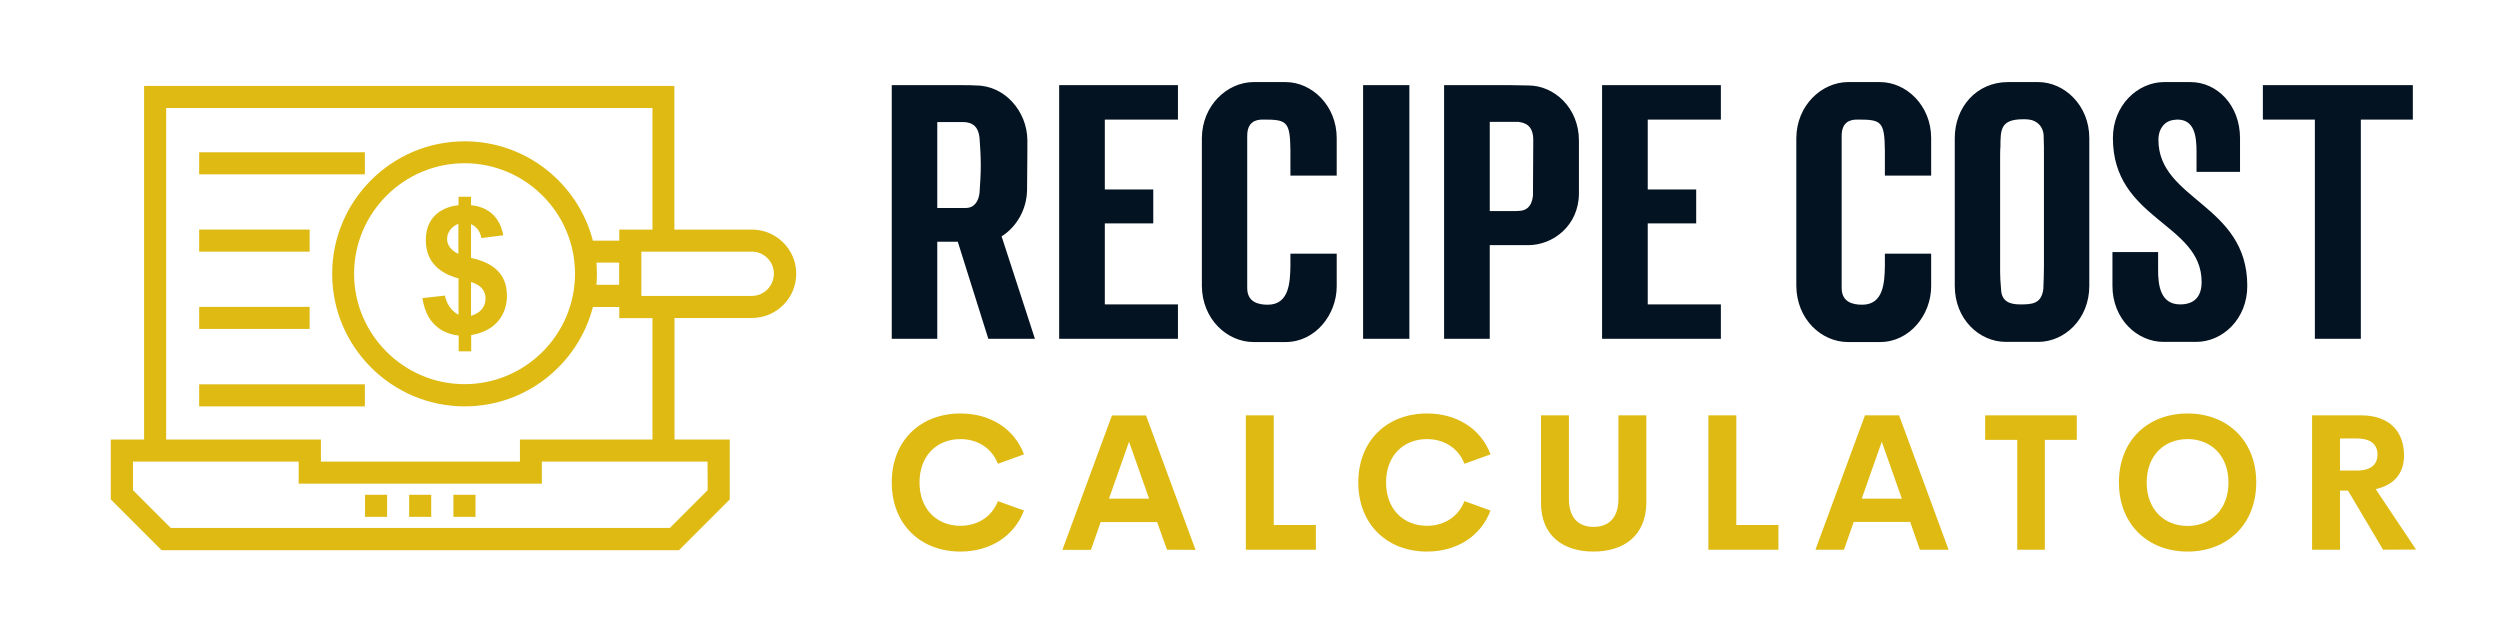 <?xml version="1.0" encoding="utf-8"?>
<!-- Generator: Adobe Illustrator 25.2.1, SVG Export Plug-In . SVG Version: 6.00 Build 0)  -->
<svg version="1.1" id="Layer_1" xmlns="http://www.w3.org/2000/svg" xmlns:xlink="http://www.w3.org/1999/xlink" x="0px" y="0px"
	 viewBox="0 0 162.04 40.85" style="enable-background:new 0 0 162.04 40.85;" xml:space="preserve">
<style type="text/css">
	.st0{fill:#DEBA13;}
	.st1{fill:#041322;}
</style>
<g id="DEBA13">
	<rect x="26.52" y="32.07" class="st0" width="1.43" height="1.43"/>
	<rect x="29.39" y="32.07" class="st0" width="1.43" height="1.43"/>
	<rect x="23.66" y="32.07" class="st0" width="1.43" height="1.43"/>
	<path class="st0" d="M48.73,14.88h-5.02V5.57H9.34v22.92H7.18v3.88l3.29,3.29h33.54l3.29-3.29v-3.88h-3.58v-7.88h5.02
		c1.58,0,2.87-1.28,2.87-2.87C51.61,16.16,50.31,14.88,48.73,14.88z M45.87,31.77l-2.45,2.45H11.07l-2.45-2.45v-1.85h10.74v1.43
		h15.76v-1.43h10.74L45.87,31.77L45.87,31.77z M42.29,28.49H33.7v1.43H20.8v-1.43H10.77V7h31.52v7.88h-2.15v0.72h-1.71
		c-0.96-3.7-4.32-6.44-8.31-6.44c-4.74,0-8.59,3.86-8.59,8.59s3.86,8.59,8.59,8.59c3.99,0,7.35-2.74,8.31-6.44h1.71v0.72h2.15V28.49
		z M40.13,18.46h-1.47c0.02-0.24,0.03-0.47,0.03-0.72c0-0.24-0.02-0.48-0.03-0.72h1.47V18.46z M37.27,17.74
		c0,3.95-3.22,7.16-7.16,7.16s-7.16-3.22-7.16-7.16s3.22-7.16,7.16-7.16S37.27,13.79,37.27,17.74z M48.73,19.18h-7.16v-2.87h7.16
		c0.79,0,1.43,0.64,1.43,1.43S49.52,19.18,48.73,19.18z"/>
	<rect x="12.91" y="9.87" class="st0" width="10.74" height="1.43"/>
	<rect x="12.91" y="14.88" class="st0" width="7.16" height="1.43"/>
	<rect x="12.91" y="19.89" class="st0" width="7.16" height="1.43"/>
	<rect x="12.91" y="24.91" class="st0" width="10.74" height="1.43"/>
	<path class="st0" d="M30.53,16.72v-2.19c0.36,0.16,0.59,0.45,0.67,0.9l1.42-0.18c-0.1-0.56-0.47-1.79-2.09-1.95v-0.55h-0.81v0.55
		c-0.65,0.06-2.12,0.45-2.12,2.26c0,1.77,1.39,2.28,2.12,2.49v2.35c-0.2-0.1-0.73-0.45-0.88-1.24l-1.46,0.16
		c0.3,2.02,1.7,2.35,2.35,2.43v1.02h0.81v-1.05c2.07-0.36,2.32-1.89,2.32-2.56C32.84,18.55,32.76,17.18,30.53,16.72z M29.71,16.45
		c-0.24-0.1-0.73-0.4-0.73-0.96c0-0.59,0.5-0.9,0.73-0.98V16.45z M30.53,20.47v-2.19c0.87,0.26,0.94,0.81,0.94,1.07
		C31.47,19.63,31.38,20.21,30.53,20.47z"/>
</g>
<path class="st1" d="M60.75,15.67v6.29H57.8V5.52h4.68c0.25,0,0.51,0,0.78,0.02c1.88,0,3.31,1.69,3.33,3.53v0.82
	c0,0.8-0.02,1.63-0.02,2.43c-0.02,1.29-0.71,2.41-1.65,3l2.16,6.64h-3.02l-1.98-6.29L60.75,15.67L60.75,15.67z M62.4,7.91h-1.65
	v5.57h1.84c0.59,0,0.84-0.47,0.9-0.98c0.04-0.59,0.08-1.2,0.08-1.78c0-0.61-0.04-1.2-0.08-1.78C63.42,8.24,63.07,7.91,62.4,7.91
	L62.4,7.91z M74.75,14.48h-3.14v5.25h4.74v2.23h-7.7V5.52h7.7v2.23h-4.74v4.53h3.14V14.48z M77.9,18.53V8.95
	c0.02-2.14,1.65-3.61,3.33-3.63h2.1c1.69,0,3.31,1.51,3.31,3.63v2.43h-3V9.75c-0.02-1.92-0.25-2-1.8-2c-0.49,0-1,0.18-1,1.06v9.86
	c0,0.92,0.73,1.08,1.33,1.08c1.39,0,1.45-1.45,1.47-2.51v-0.8h3v2.12c0,1.84-1.39,3.61-3.31,3.61h-2.1
	C79.55,22.16,77.92,20.71,77.9,18.53L77.9,18.53z M88.35,5.52h3v16.44h-3V5.52L88.35,5.52z M102.34,12.56
	c-0.02,2.08-1.69,3.33-3.29,3.33h-2.49v6.07H93.6V5.52h4.37c0.37,0,0.74,0.02,1.1,0.02c1.65,0,3.27,1.43,3.27,3.57V12.56
	L102.34,12.56z M98.42,13.67c0.47,0,0.86-0.24,0.94-0.98c0-1.23,0.02-2.51,0.02-3.61c0-0.94-0.51-1.12-0.96-1.18h-1.86v5.78h1.63
	C98.2,13.69,98.42,13.67,98.42,13.67L98.42,13.67z M109.94,14.48h-3.14v5.25h4.74v2.23h-7.7V5.52h7.7v2.23h-4.74v4.53h3.14V14.48z
	 M116.43,18.53V8.95c0.02-2.14,1.65-3.61,3.33-3.63h2.1c1.69,0,3.31,1.51,3.31,3.63v2.43h-3V9.75c-0.02-1.92-0.25-2-1.8-2
	c-0.49,0-1,0.18-1,1.06v9.86c0,0.92,0.73,1.08,1.33,1.08c1.39,0,1.45-1.45,1.47-2.51v-0.8h3v2.12c0,1.84-1.39,3.61-3.31,3.61h-2.1
	C118.07,22.16,116.45,20.71,116.43,18.53L116.43,18.53z M135.42,8.95v9.58c0,2.16-1.61,3.63-3.31,3.63h-2.1
	c-1.7,0-3.31-1.45-3.31-3.63V8.95c0-2,1.41-3.63,3.45-3.63h1.96C133.79,5.32,135.42,6.81,135.42,8.95z M129.66,9.52
	c-0.02,0.14-0.02,0.57-0.02,0.74v7.35c0,0.37,0.02,0.65,0.06,1.12c0.02,0.8,0.55,1,1.23,1c0.76,0,1.39-0.02,1.51-1
	c0.02-0.49,0.04-0.98,0.04-1.47V9.52c0-0.24-0.02-0.49-0.02-0.73c-0.02-0.61-0.45-0.98-0.94-1.04c-0.08-0.02-0.27-0.02-0.41-0.02
	C129.68,7.74,129.66,8.38,129.66,9.52L129.66,9.52z M136.95,8.95c0-2.14,1.61-3.61,3.29-3.63h1.74c1.72,0,3.21,1.49,3.21,3.64v2.18
	h-2.82V9.83c0-1.08-0.16-2.08-1.25-2.08c-0.02,0-0.18,0.02-0.2,0.02c-0.53,0.04-1.02,0.49-1.02,1.29c0,3.92,5.76,4.17,5.76,9.47
	c0,2.16-1.61,3.63-3.31,3.63h-2.12c-1.7,0-3.31-1.47-3.31-3.63v-2.19h2.96v1.04c-0.02,1.18,0.18,2.35,1.43,2.35
	c0.84,0,1.39-0.43,1.39-1.45C142.71,14.46,136.95,14.26,136.95,8.95L136.95,8.95z M146.67,5.52h9.72v2.23h-3.37v14.21h-2.98V7.75
	h-3.37L146.67,5.52L146.67,5.52z"/>
<path class="st0" d="M62.25,35.75c-2.56,0-4.45-1.74-4.45-4.48s1.89-4.47,4.45-4.47c1.94,0,3.5,0.99,4.12,2.65l-1.69,0.61
	c-0.39-1.01-1.31-1.6-2.43-1.6c-1.5,0-2.65,1.05-2.65,2.81c0,1.76,1.15,2.81,2.65,2.81c1.12,0,2.04-0.59,2.43-1.6l1.69,0.61
	C65.74,34.75,64.19,35.75,62.25,35.75L62.25,35.75z M75.64,35.63L75,33.84h-3.66l-0.63,1.8h-1.85l3.21-8.71h2.21l3.21,8.71
	L75.64,35.63L75.64,35.63z M71.88,32.32h2.6l-1.3-3.69L71.88,32.32z M82.56,34.03h2.73v1.6h-4.54v-8.71h1.81V34.03L82.56,34.03z
	 M92.49,35.75c-2.56,0-4.45-1.74-4.45-4.48s1.89-4.47,4.45-4.47c1.94,0,3.5,0.99,4.12,2.65l-1.69,0.61c-0.39-1.01-1.31-1.6-2.43-1.6
	c-1.5,0-2.65,1.05-2.65,2.81c0,1.76,1.15,2.81,2.65,2.81c1.12,0,2.04-0.59,2.43-1.6l1.69,0.61C95.99,34.75,94.43,35.75,92.49,35.75
	L92.49,35.75z M103.28,35.75c-1.91,0-3.4-0.98-3.4-3.17v-5.66h1.81v5.41c0,1.33,0.71,1.82,1.6,1.82c0.9,0,1.61-0.5,1.61-1.82v-5.41
	h1.81v5.66C106.69,34.78,105.19,35.75,103.28,35.75z M112.54,34.03h2.73v1.6h-4.54v-8.71h1.81V34.03L112.54,34.03z M124.44,35.63
	l-0.63-1.8h-3.66l-0.63,1.8h-1.85l3.21-8.71h2.21l3.21,8.71H124.44L124.44,35.63z M120.67,32.32h2.6l-1.3-3.69L120.67,32.32z
	 M134.61,26.92v1.59h-2.07v7.12h-1.79v-7.12h-2.08v-1.59L134.61,26.92L134.61,26.92z M141.79,35.75c-2.56,0-4.45-1.75-4.45-4.48
	c0-2.74,1.89-4.47,4.45-4.47s4.45,1.74,4.45,4.47C146.24,34,144.35,35.75,141.79,35.75z M141.79,34.09c1.5,0,2.65-1.05,2.65-2.82
	c0-1.76-1.15-2.81-2.65-2.81s-2.65,1.05-2.65,2.81C139.14,33.04,140.29,34.09,141.79,34.09z M154.46,35.63l-2.27-3.83h-0.52v3.83
	h-1.81v-8.71h3.16c1.97,0,2.8,1.16,2.8,2.6c0,1.17-0.66,1.93-1.84,2.18l2.62,3.92L154.46,35.63L154.46,35.63z M151.67,28.42v2.08
	h1.07c0.96,0,1.36-0.41,1.36-1.04c0-0.62-0.39-1.04-1.36-1.04L151.67,28.42L151.67,28.42z"/>
</svg>
